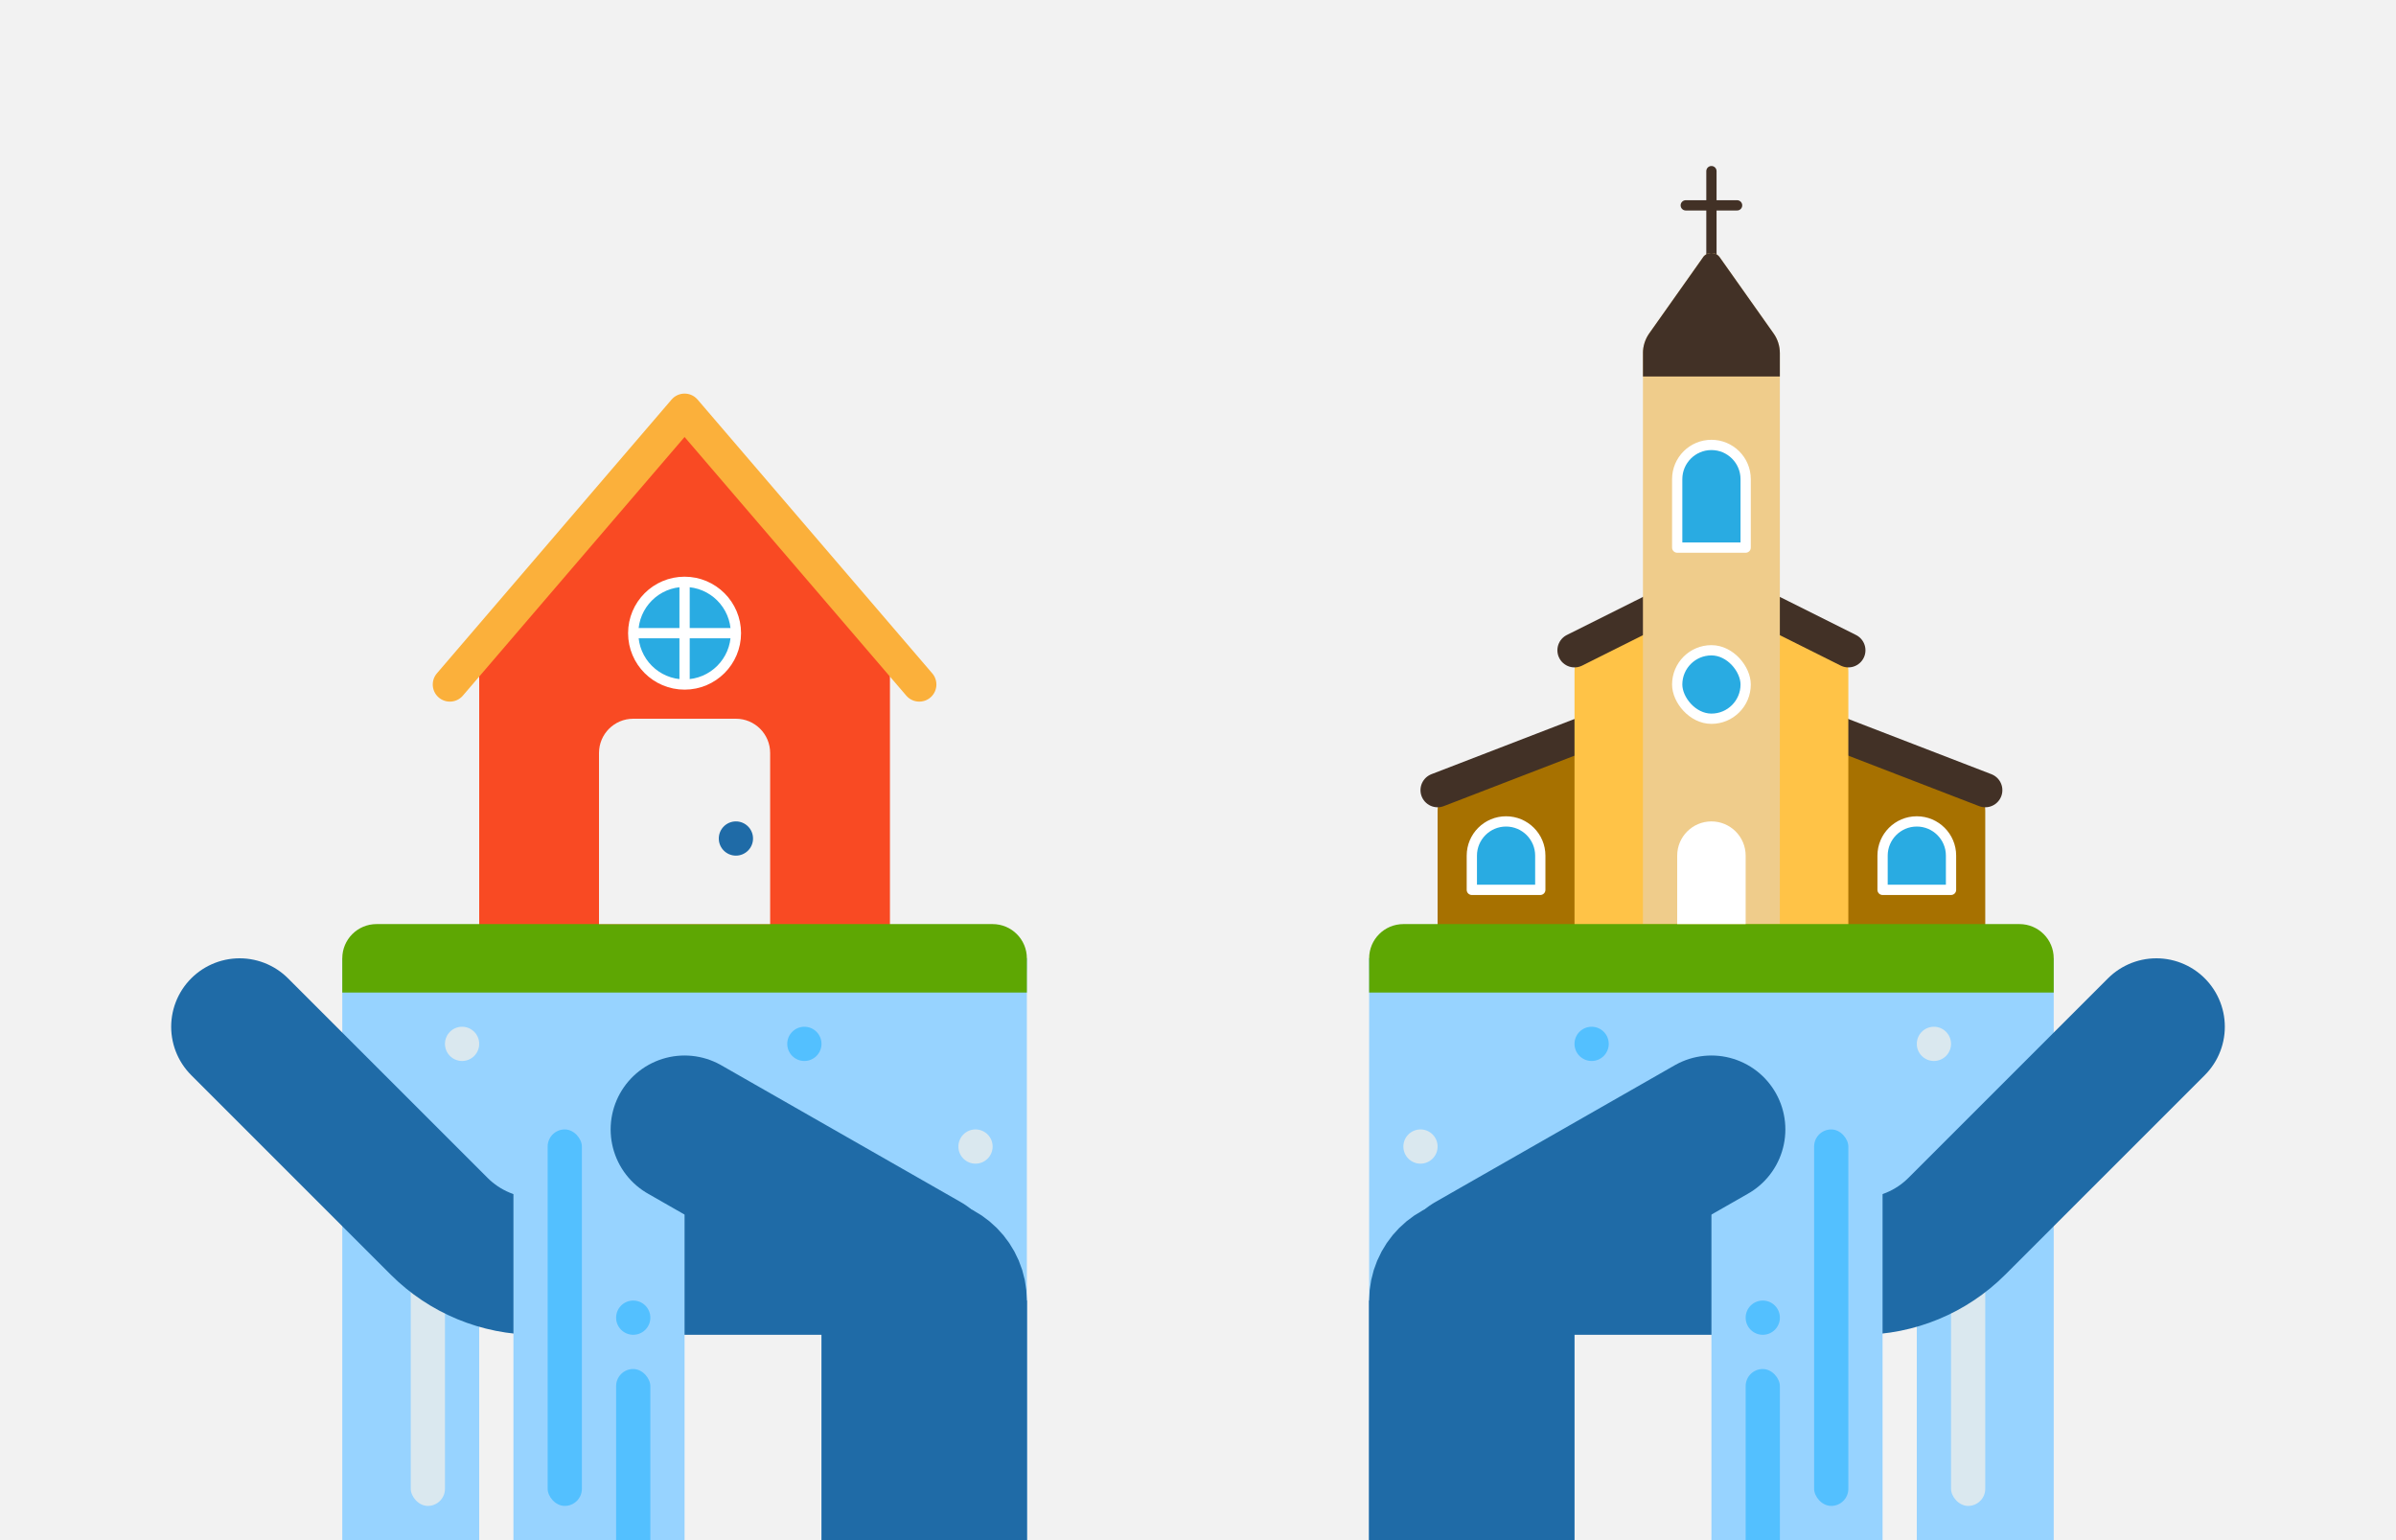 <svg xmlns="http://www.w3.org/2000/svg" xmlns:xlink="http://www.w3.org/1999/xlink" viewBox="0 0 700 450"><defs><style>      .uuid-ac7f5f30-f4dd-4614-a544-66f09d7093e9 {        clip-path: url(#uuid-1425b919-b366-496d-bd42-c59333bd9b10);      }      .uuid-dfb5f925-7a77-4e8e-b3c6-2e1c35c5a8ed {        fill: #1f6ba7;      }      .uuid-8169962a-b8a9-4bfe-bc67-d6af00555330, .uuid-98daa4a9-4667-4c46-a772-514416ab7c2d, .uuid-425b22b8-9c4e-4eca-9edf-6cfff3cc9490, .uuid-2b9eb416-7cfb-493c-a042-1a3a361f6356, .uuid-028b24bc-0c0d-47ac-8792-f0d4d90a55b7, .uuid-566c35cb-21b9-4830-9523-c1a5ce9a555b {        stroke-linecap: round;        stroke-linejoin: round;      }      .uuid-8169962a-b8a9-4bfe-bc67-d6af00555330, .uuid-1c942551-7622-4487-bda0-4245c0a26719 {        fill: #29abe2;        stroke: #fff;      }      .uuid-8169962a-b8a9-4bfe-bc67-d6af00555330, .uuid-1c942551-7622-4487-bda0-4245c0a26719, .uuid-028b24bc-0c0d-47ac-8792-f0d4d90a55b7 {        stroke-width: 3px;      }      .uuid-98daa4a9-4667-4c46-a772-514416ab7c2d {        stroke: #fbb03b;      }      .uuid-98daa4a9-4667-4c46-a772-514416ab7c2d, .uuid-425b22b8-9c4e-4eca-9edf-6cfff3cc9490, .uuid-2b9eb416-7cfb-493c-a042-1a3a361f6356, .uuid-028b24bc-0c0d-47ac-8792-f0d4d90a55b7, .uuid-566c35cb-21b9-4830-9523-c1a5ce9a555b {        fill: none;      }      .uuid-98daa4a9-4667-4c46-a772-514416ab7c2d, .uuid-566c35cb-21b9-4830-9523-c1a5ce9a555b {        stroke-width: 10px;      }      .uuid-642de0f9-9f15-4d74-8bec-93f792c8c434 {        fill: #fff;      }      .uuid-2fb35abe-2e98-4a54-ba36-5e0cf9cb550f {        fill: #dae8ef;      }      .uuid-1c942551-7622-4487-bda0-4245c0a26719 {        stroke-miterlimit: 10;      }      .uuid-129e03de-13fd-4c0d-8643-b072d22bf891 {        fill: #f2f2f2;      }      .uuid-425b22b8-9c4e-4eca-9edf-6cfff3cc9490 {        stroke-width: 40px;      }      .uuid-425b22b8-9c4e-4eca-9edf-6cfff3cc9490, .uuid-2b9eb416-7cfb-493c-a042-1a3a361f6356 {        stroke: #1f6ba7;      }      .uuid-3125f5d8-7c3a-4f8b-88b6-12483c6a4ccd {        fill: #a77100;      }      .uuid-94d2bc8f-96ea-4755-9c0c-a8138ed3e4c1 {        fill: #f94a23;      }      .uuid-2b9eb416-7cfb-493c-a042-1a3a361f6356 {        stroke-width: 43.2px;      }      .uuid-028b24bc-0c0d-47ac-8792-f0d4d90a55b7, .uuid-566c35cb-21b9-4830-9523-c1a5ce9a555b {        stroke: #423126;      }      .uuid-b9732873-b482-4e9b-8254-5629dce552db {        fill: #53c0ff;      }      .uuid-768e0f74-7137-4205-8d35-5f7dc192955c {        fill: #ffc347;      }      .uuid-c6670a6c-5e5a-4766-80df-cd4c959aa4c3 {        fill: #5ea703;      }      .uuid-ffc3f290-34e3-404b-a85a-f56d499bca33 {        fill: #97d3ff;      }      .uuid-b109e3cc-334e-4395-bea3-8903150c34c0 {        fill: #423126;      }      .uuid-da5f0c3b-cb42-4706-af76-fda4621f74f1 {        fill: #efcc8b;      }    </style><clipPath id="uuid-1425b919-b366-496d-bd42-c59333bd9b10"><path class="uuid-da5f0c3b-cb42-4706-af76-fda4621f74f1" d="M497.55,75.18l-15.72,22.23c-1.19,1.69-1.84,3.71-1.84,5.77v166.82h40V103.18c0-2.07-.64-4.09-1.84-5.77l-15.72-22.23c-1.2-1.69-3.7-1.69-4.9,0Z"></path></clipPath></defs><g id="uuid-7852f64a-b742-4a5a-848d-118c2d74d7f2" data-name="Layer_2"><rect class="uuid-129e03de-13fd-4c0d-8643-b072d22bf891" width="700" height="450"></rect></g><g id="uuid-0cdc6195-b40b-4b61-92a5-4964b2585958" data-name="About_us"><line class="uuid-028b24bc-0c0d-47ac-8792-f0d4d90a55b7" x1="500" y1="80" x2="500" y2="50"></line><line class="uuid-028b24bc-0c0d-47ac-8792-f0d4d90a55b7" x1="507.5" y1="60" x2="492.5" y2="60"></line><path class="uuid-3125f5d8-7c3a-4f8b-88b6-12483c6a4ccd" d="M573.51,227.57l-70-26.25c-2.26-.85-4.76-.85-7.02,0l-70,26.25c-3.9,1.46-6.49,5.19-6.49,9.36v53.07h160v-53.07c0-4.17-2.59-7.9-6.49-9.36Z"></path><polyline class="uuid-566c35cb-21b9-4830-9523-c1a5ce9a555b" points="420 230.87 500 200 580 230.87"></polyline><path class="uuid-768e0f74-7137-4205-8d35-5f7dc192955c" d="M534.47,187.24l-30-15c-2.82-1.41-6.13-1.41-8.94,0l-30,15c-3.39,1.69-5.53,5.16-5.53,8.94v93.82h80v-93.82c0-3.79-2.14-7.25-5.53-8.94Z"></path><polyline class="uuid-566c35cb-21b9-4830-9523-c1a5ce9a555b" points="460 190 500 170 540 190"></polyline><g><path class="uuid-da5f0c3b-cb42-4706-af76-fda4621f74f1" d="M497.55,75.18l-15.72,22.23c-1.19,1.69-1.84,3.71-1.84,5.77v166.82h40V103.18c0-2.07-.64-4.09-1.84-5.77l-15.72-22.23c-1.2-1.69-3.7-1.69-4.9,0Z"></path><g class="uuid-ac7f5f30-f4dd-4614-a544-66f09d7093e9"><rect class="uuid-b109e3cc-334e-4395-bea3-8903150c34c0" x="480" y="70" width="40" height="40"></rect></g></g><g><rect class="uuid-ffc3f290-34e3-404b-a85a-f56d499bca33" x="100" y="280" width="40" height="230"></rect><rect class="uuid-2fb35abe-2e98-4a54-ba36-5e0cf9cb550f" x="120" y="330" width="10" height="110" rx="5" ry="5"></rect><polygon class="uuid-94d2bc8f-96ea-4755-9c0c-a8138ed3e4c1" points="260 190 260 280 140 280 140 190 200 120 260 190"></polygon><polyline class="uuid-98daa4a9-4667-4c46-a772-514416ab7c2d" points="131.43 200 200 120 268.57 200"></polyline><circle class="uuid-1c942551-7622-4487-bda0-4245c0a26719" cx="200" cy="185" r="15"></circle><line class="uuid-1c942551-7622-4487-bda0-4245c0a26719" x1="200" y1="170" x2="200" y2="200"></line><line class="uuid-1c942551-7622-4487-bda0-4245c0a26719" x1="185" y1="185" x2="215" y2="185"></line><rect class="uuid-ffc3f290-34e3-404b-a85a-f56d499bca33" x="240" y="280" width="60" height="230"></rect><path class="uuid-ffc3f290-34e3-404b-a85a-f56d499bca33" d="M100,280c0,55.23,44.77,100,100,100s100-44.77,100-100H100Z"></path><path class="uuid-c6670a6c-5e5a-4766-80df-cd4c959aa4c3" d="M100,270h200v10c0,5.52-4.48,10-10,10H110c-5.52,0-10-4.48-10-10v-10h0Z" transform="translate(400 560) rotate(180)"></path><path class="uuid-425b22b8-9c4e-4eca-9edf-6cfff3cc9490" d="M280,530v-150c0-5.52-4.48-10-10-10h-113.43c-10.61,0-20.78-4.21-28.28-11.72l-58.28-58.28"></path><rect class="uuid-ffc3f290-34e3-404b-a85a-f56d499bca33" x="150" y="340" width="50" height="170"></rect><line class="uuid-2b9eb416-7cfb-493c-a042-1a3a361f6356" x1="200" y1="330" x2="270" y2="370"></line><path class="uuid-129e03de-13fd-4c0d-8643-b072d22bf891" d="M185,210h30c5.52,0,10,4.48,10,10v50h-50v-50c0-5.52,4.48-10,10-10Z"></path><circle class="uuid-dfb5f925-7a77-4e8e-b3c6-2e1c35c5a8ed" cx="215" cy="245" r="5"></circle><rect class="uuid-b9732873-b482-4e9b-8254-5629dce552db" x="160" y="330" width="10" height="110" rx="5" ry="5"></rect><rect class="uuid-b9732873-b482-4e9b-8254-5629dce552db" x="180" y="400" width="10" height="90" rx="5" ry="5"></rect><circle class="uuid-2fb35abe-2e98-4a54-ba36-5e0cf9cb550f" cx="135" cy="305" r="5"></circle><circle class="uuid-2fb35abe-2e98-4a54-ba36-5e0cf9cb550f" cx="285" cy="335" r="5"></circle><circle class="uuid-b9732873-b482-4e9b-8254-5629dce552db" cx="185" cy="385" r="5"></circle><circle class="uuid-b9732873-b482-4e9b-8254-5629dce552db" cx="235" cy="305" r="5"></circle></g><rect class="uuid-ffc3f290-34e3-404b-a85a-f56d499bca33" x="560" y="280" width="40" height="230" transform="translate(1160 790) rotate(180)"></rect><rect class="uuid-2fb35abe-2e98-4a54-ba36-5e0cf9cb550f" x="570" y="330" width="10" height="110" rx="5" ry="5" transform="translate(1150 770) rotate(180)"></rect><rect class="uuid-ffc3f290-34e3-404b-a85a-f56d499bca33" x="400" y="280" width="60" height="230" transform="translate(860 790) rotate(180)"></rect><path class="uuid-ffc3f290-34e3-404b-a85a-f56d499bca33" d="M600,280c0,55.23-44.77,100-100,100s-100-44.77-100-100h200Z"></path><path class="uuid-c6670a6c-5e5a-4766-80df-cd4c959aa4c3" d="M410,270h180c5.52,0,10,4.48,10,10v10h-200v-10c0-5.52,4.48-10,10-10Z"></path><path class="uuid-425b22b8-9c4e-4eca-9edf-6cfff3cc9490" d="M420,530v-150c0-5.52,4.48-10,10-10h113.43c10.61,0,20.78-4.21,28.28-11.72l58.28-58.28"></path><rect class="uuid-ffc3f290-34e3-404b-a85a-f56d499bca33" x="500" y="340" width="50" height="170" transform="translate(1050 850) rotate(180)"></rect><line class="uuid-2b9eb416-7cfb-493c-a042-1a3a361f6356" x1="500" y1="330" x2="430" y2="370"></line><rect class="uuid-b9732873-b482-4e9b-8254-5629dce552db" x="530" y="330" width="10" height="110" rx="5" ry="5" transform="translate(1070 770) rotate(180)"></rect><rect class="uuid-b9732873-b482-4e9b-8254-5629dce552db" x="510" y="400" width="10" height="90" rx="5" ry="5" transform="translate(1030 890) rotate(180)"></rect><circle class="uuid-2fb35abe-2e98-4a54-ba36-5e0cf9cb550f" cx="565" cy="305" r="5"></circle><circle class="uuid-2fb35abe-2e98-4a54-ba36-5e0cf9cb550f" cx="415" cy="335" r="5"></circle><circle class="uuid-b9732873-b482-4e9b-8254-5629dce552db" cx="515" cy="385" r="5"></circle><circle class="uuid-b9732873-b482-4e9b-8254-5629dce552db" cx="465" cy="305" r="5"></circle><path class="uuid-8169962a-b8a9-4bfe-bc67-d6af00555330" d="M500,130h0c5.52,0,10,4.48,10,10v20h-20v-20c0-5.52,4.48-10,10-10Z"></path><rect class="uuid-8169962a-b8a9-4bfe-bc67-d6af00555330" x="490" y="190" width="20" height="20" rx="10" ry="10"></rect><path class="uuid-8169962a-b8a9-4bfe-bc67-d6af00555330" d="M440,240h0c5.52,0,10,4.48,10,10v10h-20v-10c0-5.52,4.48-10,10-10Z"></path><path class="uuid-8169962a-b8a9-4bfe-bc67-d6af00555330" d="M560,240h0c5.52,0,10,4.48,10,10v10h-20v-10c0-5.52,4.48-10,10-10Z"></path><path class="uuid-642de0f9-9f15-4d74-8bec-93f792c8c434" d="M500,240h0c5.52,0,10,4.48,10,10v20h-20v-20c0-5.52,4.48-10,10-10Z"></path><rect class="uuid-dfb5f925-7a77-4e8e-b3c6-2e1c35c5a8ed" x="240" y="380" width="60" height="100"></rect><rect class="uuid-dfb5f925-7a77-4e8e-b3c6-2e1c35c5a8ed" x="400" y="380" width="60" height="100"></rect></g></svg>